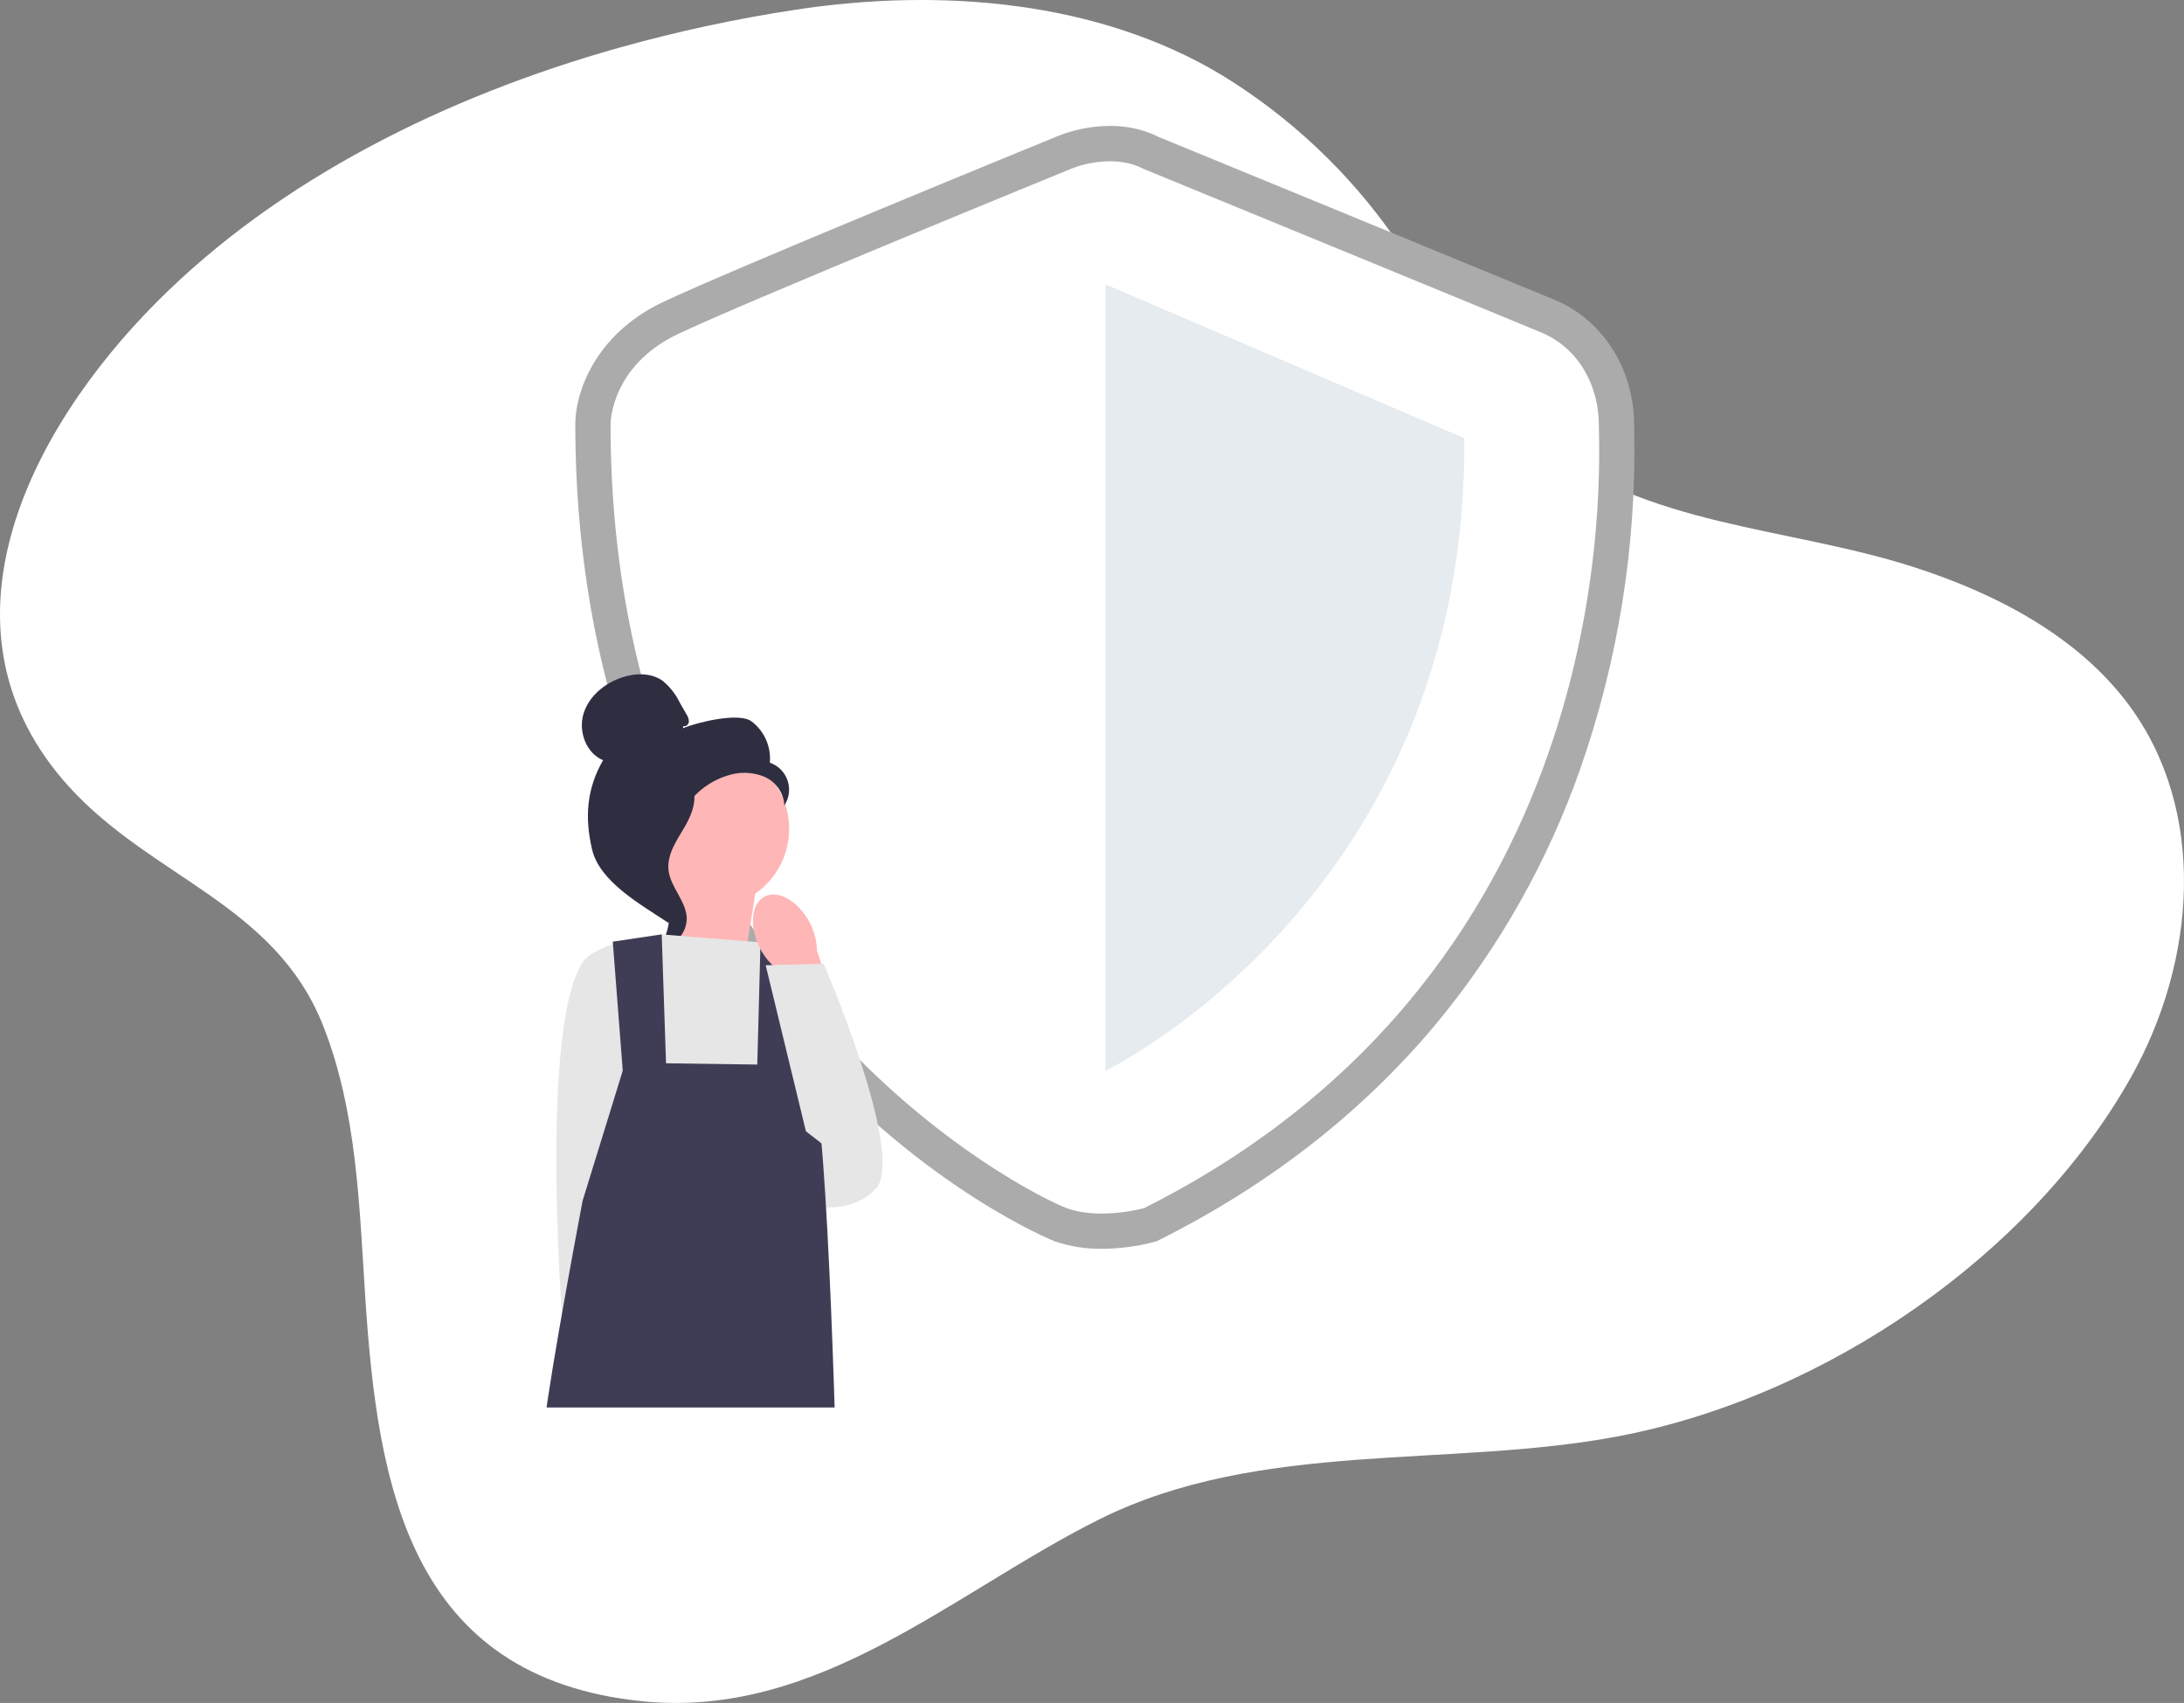 <?xml version="1.0" encoding="UTF-8"?>
<svg id="b" data-name="レイヤー_2" xmlns="http://www.w3.org/2000/svg" xmlns:xlink="http://www.w3.org/1999/xlink" viewBox="0 0 496.257 386.872">
  <rect x="0" y="0" width="496.257" height="386.872" fill="#808080" stroke="none"/>
  <defs>
    <style>
      .ag {
        fill: none;
      }

      .ah {
        fill: #002e58;
      }

      .ai {
        fill: #2f2e41;
      }

      .aj {
        fill: #e6e6e6;
      }

      .ak {
        fill: #ffb6b6;
      }

      .al {
        fill: #3f3d56;
      }

      .am {
        fill: #fff;
      }

      .an {
        opacity: .1;
      }

      .ao {
        fill: #ababab;
      }

      .ap {
        clip-path: url(#q);
      }

      .aq {
        clip-path: url(#l);
      }
    </style>
    <clipPath id="l">
      <rect class="ag" x="251.2" y="64.609" width="81.535" height="178.633"/>
    </clipPath>
    <clipPath id="q">
      <rect class="ag" x="111.647" y="137.327" width="95.949" height="182.427"/>
    </clipPath>
  </defs>
  <g id="c" data-name="レイヤー_1">
    <g id="d" data-name="グループ_5694">
      <path id="e" data-name="パス_1370" class="am" d="M140.583,10.866c13.194-3.704,26.603-6.592,40.151-8.649,33.18-5.051,68.807-2.024,96.878,14.833,15.593,9.54,29.029,22.223,39.451,37.241,10.724,15.565,17.774,33.826,33.088,46.172,23.719,19.124,55.785,19.162,84.292,28.233,19.131,6.087,37.661,15.847,49.22,31.371,17.998,24.172,15.384,58.307.503,84.74-22.608,40.161-69.12,72.363-116.06,81.407-38.507,7.421-81.753.726-118.303,18.94-33.012,16.452-63.745,45.38-103.816,41.335-53.18-5.372-60.193-49.374-62.971-91.502-1.367-20.722-1.849-42.432-9.617-62.035-10.931-27.582-38.813-33.456-57.663-54.169-32.081-35.253-9.885-80.347,19.986-110.277,27.743-27.798,65.579-46.576,104.86-57.64Z"/>
      <g id="f" data-name="グループ_5566">
        <path id="g" data-name="パス_1266" class="ao" d="M250.361,283.699c3.951-.013,7.885-.521,11.71-1.514l.753-.207.7-.351c25.292-12.682,46.626-29.43,63.414-49.782,13.897-16.946,24.733-36.186,32.02-56.854,8.712-24.748,12.904-50.86,12.374-77.091-.011-.551-.02-.976-.02-1.27,0-12.75-7.078-23.939-18.031-28.5-8.382-3.489-84.5-34.753-90-37.013-10.357-5.189-21.4-.857-23.174-.1-3.966,1.621-74.328,30.4-89.534,37.64-15.671,7.465-19.851,20.871-19.851,27.613,0,30.533,5.287,59.071,15.718,84.818,8.422,20.84,20.36,40.08,35.294,56.88,28.811,32.423,57.632,43.918,57.909,44.02,3.445,1.185,7.069,1.763,10.711,1.709M257.135,266.911c-2.5.562-8.251,1.4-12,.033-4.764-1.736-28.884-14.245-51.425-39.611-31.144-35.048-46.95-79.106-46.969-130.95.055-1.049.8-8.536,10.722-13.265,14.911-7.1,88.046-37.005,88.785-37.307l.2-.085c1.532-.641,6.41-2,9.773-.233l.673.313c.815.336,81.611,33.519,90.228,37.11,6.026,2.511,8.175,8.733,8.175,13.72,0,.365.009.894.022,1.58.683,35.475-7.526,122.763-98.186,168.7"/>
        <path id="h" data-name="パス_1267" class="am" d="M259.936,38.407s81.53,33.478,90.266,37.119,13.1,12.375,13.1,21.11,6.554,122.72-103.368,177.833c0,0-9.976,2.761-17.546,0s-103.657-49.351-103.657-178.189c0,0,0-13.1,15.286-20.384s89.2-37.488,89.2-37.488c0,0,9.075-4,16.72,0"/>
        <g id="i" data-name="グループ_5547" class="an">
          <g id="j" data-name="グループ_5546">
            <g id="k" data-name="グループ_5565">
              <g class="aq">
                <g id="m" data-name="グループ_5564">
                  <g id="n" data-name="グループ_5545">
                    <path id="o" data-name="パス_1268" class="ah" d="M251.199,64.609v178.636s82.258-39.592,81.53-143.694l-81.53-34.942Z"/>
                  </g>
                </g>
              </g>
            </g>
          </g>
        </g>
      </g>
      <g id="p" data-name="グループ_5598">
        <g class="ap">
          <g id="r" data-name="グループ_5582">
            <path id="s" data-name="パス_1358" class="aj" d="M199.405,269.594c-11.406,13.133-36.841-4.9-55.482-8.616-5.226-1.039-8.753-5.949-8.07-11.233h0c.716-5.55,5.796-9.469,11.346-8.753.12.016.24.033.36.053l44.6,7.39,7.246,21.159Z"/>
            <g id="t" data-name="グループ_5580">
              <path id="u" data-name="パス_1359" class="aj" d="M176.423,270.406l6.926-44.674c.857-5.53-2.931-10.708-8.461-11.566-.12-.019-.24-.035-.361-.049h0c-5.291-.627-10.164,2.951-11.15,8.187-3.516,18.678-10.984,59.068-10,60.051"/>
            </g>
            <path id="v" data-name="パス_1360" class="ak" d="M169.542,215.978l2.6-16.269-17.571-7.158-2.6,24.729,17.571-1.302Z"/>
            <g id="w" data-name="グループ_5581">
              <circle id="x" data-name="楕円形_57" class="ak" cx="161.391" cy="188.293" r="17.917"/>
              <path id="y" data-name="パス_1361" class="ai" d="M155.322,164.934c.567.2,1.16-.387,1.211-.985-.012-.604-.206-1.19-.556-1.682l-1.5-2.621c-.932-1.938-2.279-3.649-3.944-5.01-2.651-1.854-6.26-1.746-9.323-.7-3.932,1.34-7.486,4.315-8.65,8.3s.632,8.877,4.472,10.464c-3.742,6.5-4.208,13.011-2.49,20.311s11.068,12.484,17.316,16.632c1.027-.938,1.433-4.462.553-5.539s-.236-2.655-1.249-3.607-1.33.946-.744-.317c.369-.8-1.926-2.006-1.255-2.571,3.248-2.735,3.563-7.518,5.166-11.449,1.997-4.8,6.032-8.459,11.005-9.977,2.702-.901,5.637-.813,8.281.246,2.66,1.122,4.45,3.66,4.614,6.543,1.972-3,1.14-7.03-1.86-9.002-.449-.295-.933-.534-1.44-.71.319-3.63-1.246-7.169-4.147-9.375-2.868-2.132-12.335.2-15.639,1.56"/>
              <path id="z" data-name="パス_1362" class="ai" d="M157.319,177.873c-4.457,1.391-6.966,5.985-9.023,10.177-1.186,2.416-2.4,5.065-1.843,7.7.567,2.66,2.8,4.6,4.156,6.959,2.201,3.994,1.834,8.911-.935,12.534,3.533-.161,6.329-3.048,6.377-6.584-.1-3.959-3.73-7.081-4.15-11.018-.371-3.47,1.8-6.624,3.579-9.625s3.257-6.806,1.563-9.856"/>
            </g>
            <path id="aa" data-name="パス_1363" class="aj" d="M172.807,214.074l-22.452-1.8s-14.857,1.342-18.119,6.588c-9.472,15.236-4.53,79.889-4.53,79.889l46.154-9.14v-11.427c5.668-7.952,8.248-17.695,7.256-27.41l-1.708-16.217-6.601-20.483Z"/>
            <path id="ab" data-name="パス_1364" class="al" d="M182.232,241.995l-40.169-.574-9.674,31.34s-7.2,37.795-8.8,51.523-5.089,14.148-5.089,14.148l64.176-2.494,7.625,6.466s-2.059-88.949-5.639-95.592c-1.557-4.424-2.427-4.817-2.427-4.817l-.003 0Z"/>
            <path id="ac" data-name="パス_1365" class="al" d="M139.238,213.921l11.118-1.648,1.1,32.74h-9.816l-2.402-31.092Z"/>
            <path id="ad" data-name="パス_1366" class="al" d="M172.808,214.073l8.949,2.774v29.874h-9.816l.867-32.648Z"/>
            <path id="ae" data-name="uuid-f7f7485f-a1d4-48b6-9f93-907c0610bac7-688" class="ak" d="M183.976,209.6c1.044,1.938,1.608,4.099,1.646,6.3l6.43,19.747-4.071,5.341-11.042-20.564c-1.782-1.292-3.229-2.993-4.219-4.959-2.546-4.887-2.089-10.16,1.02-11.78s7.693,1.028,10.236,5.914v.001Z"/>
            <path id="af" data-name="パス_1367" class="aj" d="M183.124,257.009l-9.144-37.731,13.17-.334s18.021,41.59,12.255,50.65"/>
          </g>
        </g>
      </g>
    </g>
  </g>
</svg>